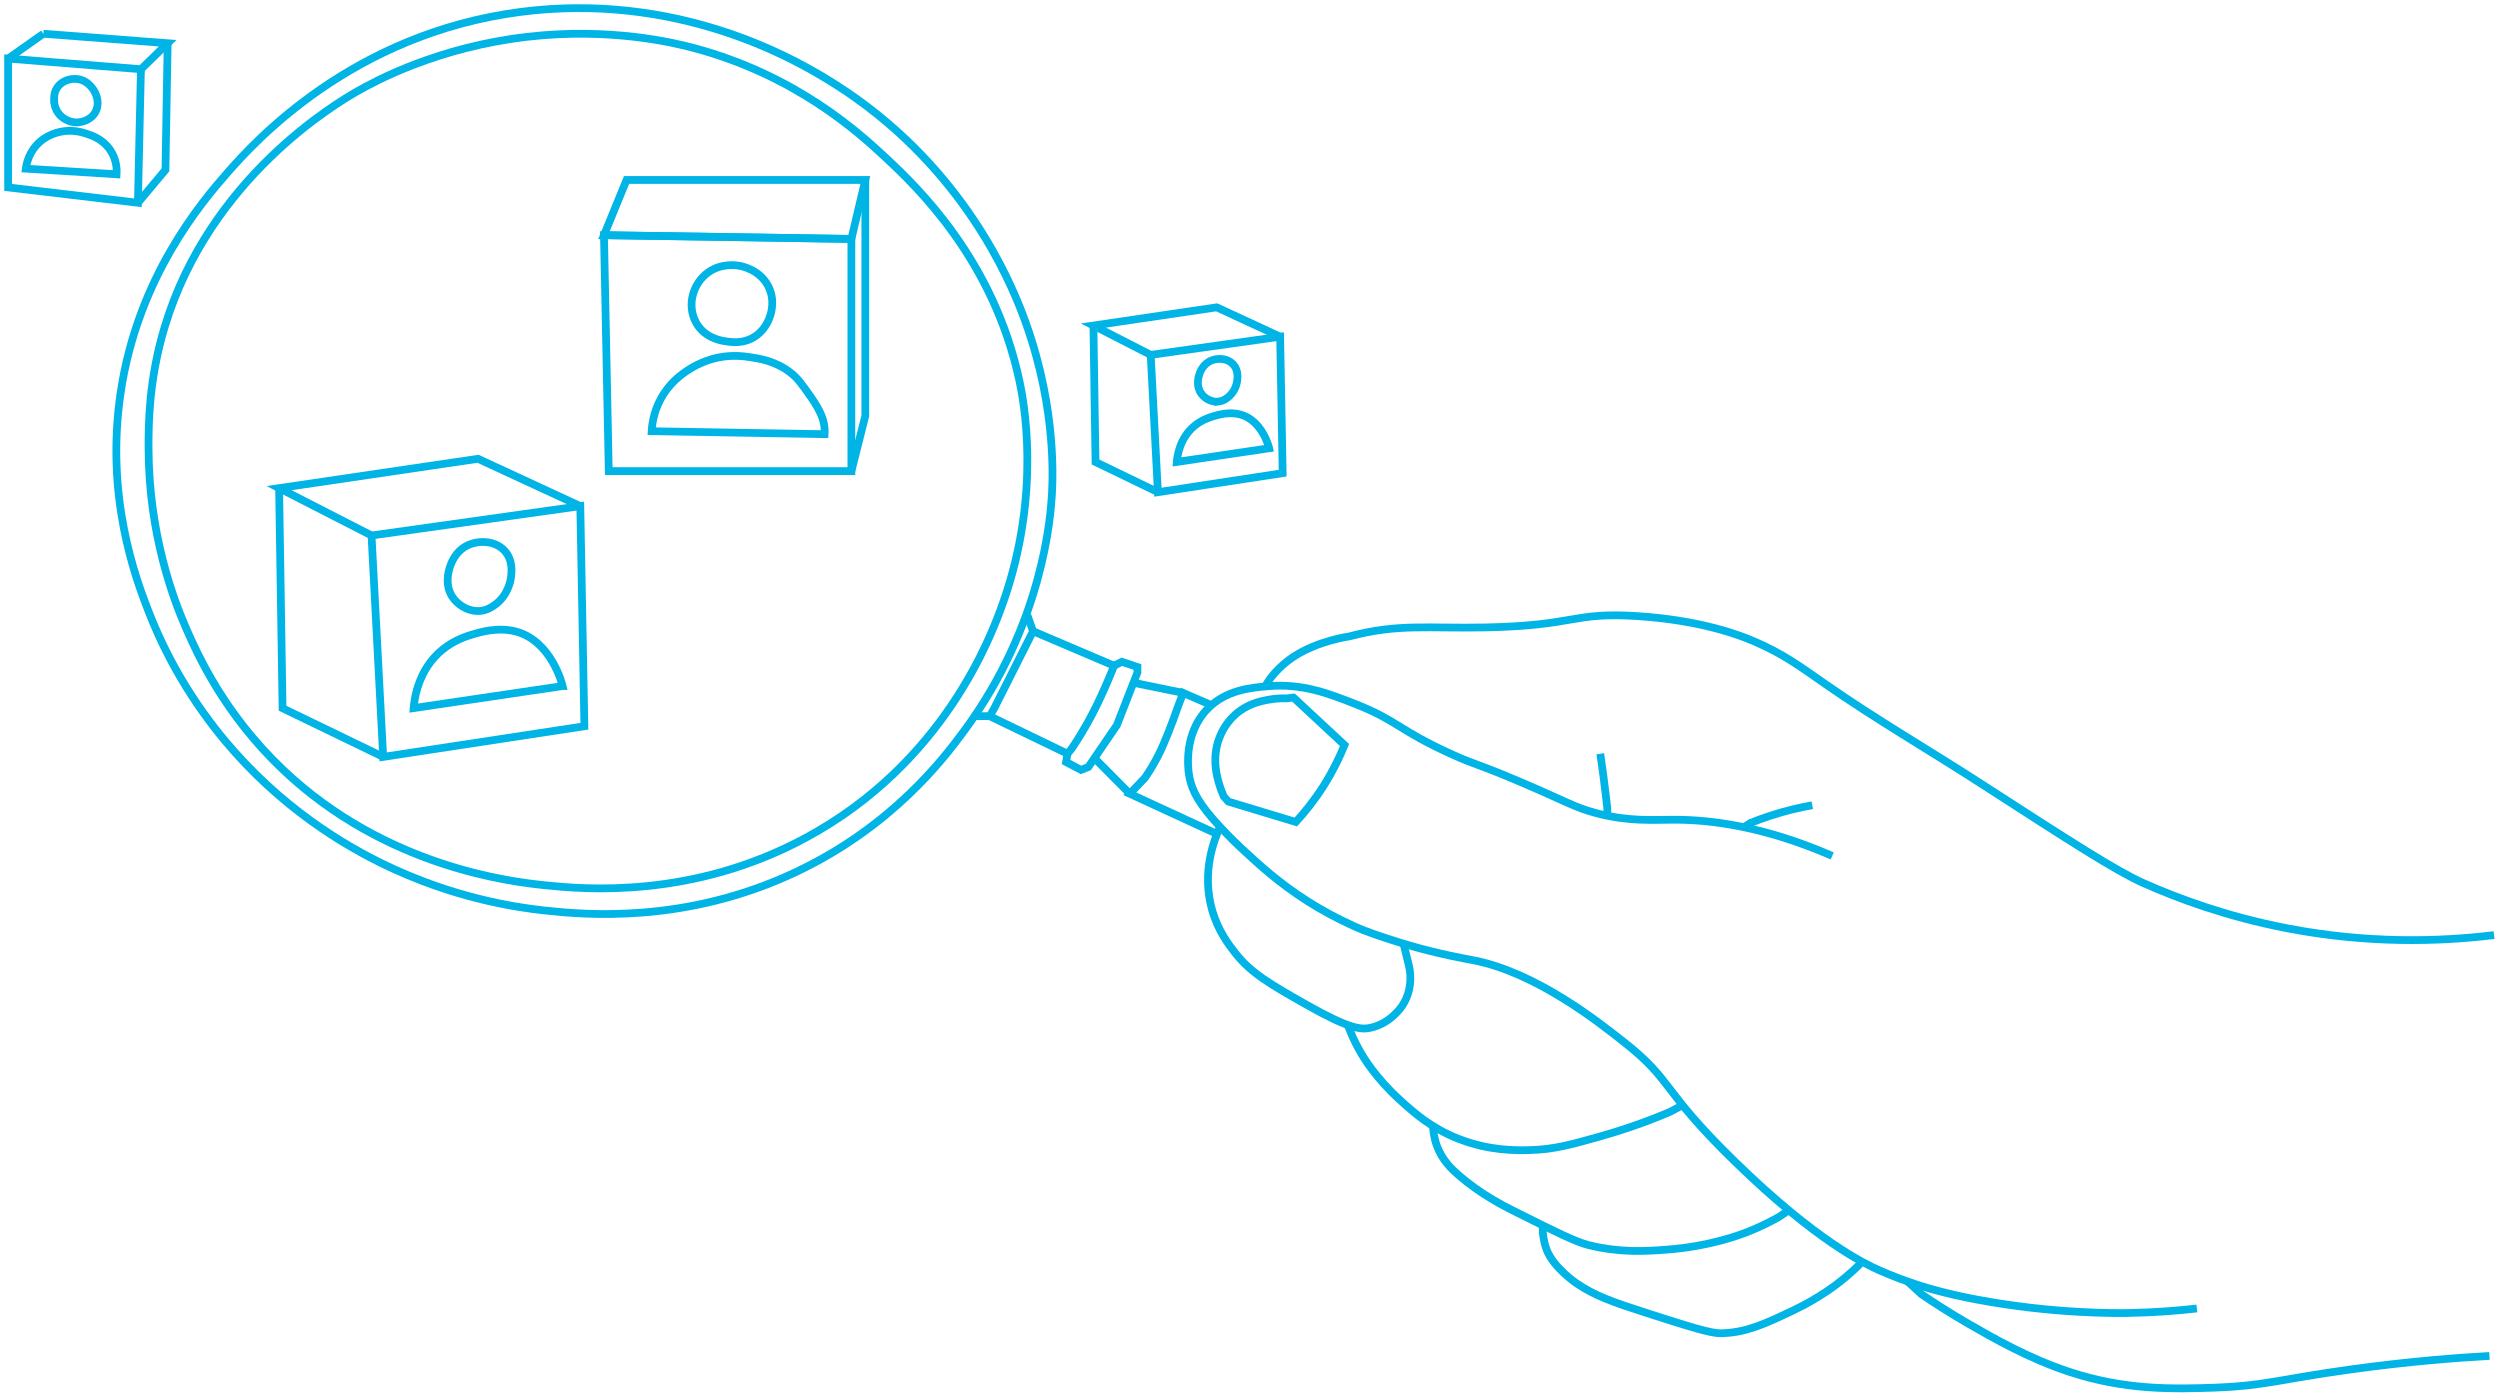 <?xml version="1.0" encoding="utf-8"?>
<svg xmlns="http://www.w3.org/2000/svg" fill="none" height="100%" overflow="visible" preserveAspectRatio="none" style="display: block;" viewBox="0 0 308 172" width="100%">
<g id="Group 1321315106">
<g id="Layer 5">
<path d="M74.41 28.975L75 58.039H104.89V29.438L74.41 28.975Z" id="Vector" stroke="#00B4E5" stroke-width="0.955"/>
<path d="M77.191 22.172H106.606L104.89 29.438L74.41 28.975L77.191 22.172Z" id="Vector_2" stroke="#00B4E5" stroke-width="0.955"/>
<path d="M104.89 58.04L106.606 51.237V22.172" id="Vector_3" stroke="#00B4E5" stroke-width="0.955"/>
<path d="M141.767 43.722L157.715 41.48L158.025 58.292L142.655 60.638L141.767 43.722Z" id="Vector_4" stroke="#00B4E5" stroke-width="0.955"/>
<path d="M141.767 43.722L134.709 40.106L149.896 37.863L157.715 41.48" id="Vector_5" stroke="#00B4E5" stroke-width="0.955"/>
<path d="M142.655 60.638L134.968 56.918L134.709 40.106" id="Vector_6" stroke="#00B4E5" stroke-width="0.955"/>
<path d="M17.364 8.529L1 7.218V23.091L16.99 24.982L17.364 8.529Z" id="Vector_7" stroke="#00B4E5" stroke-width="0.955"/>
<path d="M17.364 8.529L20.655 5.327L5.336 4.16" id="Vector_8" stroke="#00B4E5" stroke-width="0.955"/>
<path d="M5.336 4.16L1 7.218" id="Vector_9" stroke="#00B4E5" stroke-width="0.955"/>
<path d="M20.655 5.327L20.383 20.935L16.99 24.982" id="Vector_10" stroke="#00B4E5" stroke-width="0.955"/>
<path d="M85.21 37.193C85.185 37.544 85.108 38.984 86.106 40.279C87.274 41.798 89.066 42.013 89.686 42.092C90.26 42.162 91.364 42.295 92.545 41.724C94.231 40.904 94.766 39.27 94.885 38.906C95.016 38.504 95.522 36.87 94.609 35.182C93.53 33.191 91.368 32.79 91.028 32.732C90.701 32.678 88.888 32.405 87.278 33.535C86.225 34.275 85.771 35.256 85.626 35.579C85.282 36.353 85.227 37.011 85.214 37.188L85.21 37.193Z" id="Vector_11" stroke="#00B4E5" stroke-width="0.955"/>
<path d="M101.591 53.492C101.599 53.339 101.608 53.12 101.591 52.855C101.535 51.886 101.217 50.782 99.871 48.866C98.796 47.335 98.261 46.573 97.356 45.882C95.496 44.459 93.53 44.169 92.4 44.004C91.614 43.888 90.264 43.702 88.544 44.037C88.043 44.136 86.365 44.5 84.585 45.713C84.046 46.081 82.891 46.884 81.901 48.328C80.606 50.223 80.343 52.126 80.283 53.124L101.586 53.492H101.591Z" id="Vector_12" stroke="#00B4E5" stroke-width="0.955"/>
<path d="M150.121 49.478C149.289 49.578 148.478 49.131 148.027 48.531C147.318 47.591 147.645 46.486 147.726 46.218C147.798 45.969 148.138 44.827 149.302 44.389C150.104 44.087 151.208 44.149 151.892 44.852C152.606 45.58 152.466 46.586 152.41 46.979C152.389 47.132 152.202 48.336 151.136 49.06C150.932 49.201 150.601 49.424 150.121 49.482V49.478Z" id="Vector_13" stroke="#00B4E5" stroke-width="0.955"/>
<path d="M156.364 55.226C156.318 55.027 155.494 51.833 152.865 51.08C151.463 50.678 150.032 51.113 149.455 51.291C149.043 51.415 148.1 51.713 147.208 52.428C145.301 53.96 145.033 56.289 144.982 56.91L156.364 55.226Z" id="Vector_14" stroke="#00B4E5" stroke-width="0.955"/>
<path d="M6.666 12.278C6.666 12.556 6.691 13.487 7.447 14.248C7.566 14.368 8.369 15.154 9.605 15.076C9.77 15.063 11.066 14.964 11.715 13.867C12.352 12.8 11.843 11.682 11.737 11.451C11.673 11.31 10.985 9.866 9.439 9.729C8.615 9.655 7.668 9.965 7.12 10.689C6.653 11.31 6.657 11.985 6.661 12.278H6.666Z" id="Vector_15" stroke="#00B4E5" stroke-width="0.955"/>
<path d="M14.37 21.473C14.399 20.989 14.416 19.648 13.512 18.382C12.616 17.132 11.354 16.71 10.666 16.478C10.144 16.305 8.95 15.924 7.451 16.234C6.045 16.524 5.162 17.256 4.971 17.422C3.523 18.659 3.242 20.298 3.179 20.778L14.37 21.473Z" id="Vector_16" stroke="#00B4E5" stroke-width="0.955"/>
<path d="M45.772 65.972L71.492 62.355L71.997 89.471L47.208 93.249L45.772 65.972Z" id="Vector_17" stroke="#00B4E5" stroke-width="0.955"/>
<path d="M45.772 65.972L34.386 60.138L58.887 56.521L71.492 62.355" id="Vector_18" stroke="#00B4E5" stroke-width="0.955"/>
<path d="M47.208 93.249L34.811 87.253L34.386 60.137" id="Vector_19" stroke="#00B4E5" stroke-width="0.955"/>
<path d="M59.252 75.257C57.91 75.419 56.602 74.695 55.871 73.73C54.725 72.212 55.256 70.432 55.383 69.998C55.502 69.597 56.05 67.755 57.927 67.048C59.218 66.559 61.002 66.663 62.106 67.792C63.253 68.968 63.028 70.585 62.943 71.219C62.909 71.463 62.607 73.408 60.887 74.579C60.556 74.802 60.025 75.162 59.252 75.257Z" id="Vector_20" stroke="#00B4E5" stroke-width="0.955"/>
<path d="M69.317 84.522C69.241 84.2 67.912 79.048 63.673 77.835C61.41 77.19 59.108 77.889 58.169 78.175C57.502 78.377 55.982 78.853 54.546 80.008C51.467 82.478 51.043 86.231 50.958 87.237L69.313 84.522H69.317Z" id="Vector_21" stroke="#00B4E5" stroke-width="0.955"/>
</g>
<g id="Layer 2">
<path d="M14.875 48.303C12.938 61.147 16.684 71.165 18.307 75.34C21.458 83.459 25.871 89.227 28.894 92.624C35.936 100.54 43.682 104.873 48.635 107.12C52.792 109.006 59.137 111.315 67.147 112.176C71.989 112.697 84.445 113.873 98.053 107.438C109.906 101.831 116.251 93.469 118.727 90.117C128.483 76.929 129.442 63.659 129.6 60.849C129.74 58.296 130.071 48.829 125.595 37.714C123.365 32.174 116.935 18.763 101.561 9.56C97.658 7.222 83.362 -1.05 64.081 1.475C43.377 4.185 31.375 17.451 28.032 21.266C24.86 24.887 17.02 34.073 14.871 48.303H14.875Z" id="Vector_22" stroke="#00B4E5" stroke-width="0.955"/>
<path d="M20.307 40.218C25.858 21.891 41.449 12.709 44.052 11.228C46.29 9.953 53.96 5.811 64.939 4.537C75.191 3.349 83.091 5.273 85.537 5.931C98.032 9.279 105.744 16.284 108.997 19.313C113.058 23.087 122.393 32.017 125.591 46.909C126.096 49.259 128.364 60.676 123.586 74.227C122.138 78.332 116.336 94.002 99.267 103.217C85.316 110.753 71.998 109.565 67.224 109.073C62.879 108.626 47.535 106.826 34.896 94.855C27.587 87.932 24.299 80.562 22.881 77.293C21.394 73.871 18.341 65.885 18.302 55.272C18.294 52.3 18.315 46.789 20.307 40.218Z" id="Vector_23" stroke="#00B4E5" stroke-width="0.955"/>
<path d="M225.731 105.448C217.283 101.777 210.764 100.991 206.275 100.987C203.633 100.987 200.673 101.256 196.549 100.151C193.904 99.439 193.084 98.786 187.108 96.249C181.511 93.874 181.991 94.35 178.81 92.906C172.252 89.922 172.184 88.797 167.079 86.773C163.644 85.412 160.424 84.175 156.207 84.543C154.096 84.725 151.043 84.994 148.766 87.332C145.84 90.344 146.354 94.582 146.477 95.418C146.494 95.529 146.515 95.666 146.549 95.823C146.932 97.598 147.785 99.142 150.312 101.869C151.565 103.217 152.601 104.194 153.06 104.616C155.171 106.573 157.566 108.791 161.163 111.071C162.803 112.11 164.659 113.132 166.795 114.096C168.634 114.924 170.354 115.445 171.445 115.801C171.547 115.834 172.554 116.161 173.624 116.475C177.251 117.535 180.793 118.168 181.388 118.279C189.211 119.74 197.046 126.005 199.985 128.314C206.262 133.25 204.436 134.032 213.72 143.086C223.802 152.918 229.765 155.711 231.46 156.468C233.159 157.23 234.993 157.871 234.993 157.871C237.232 158.665 239.775 159.39 243.475 160.093C252.899 161.876 260.819 161.785 262.072 161.765C265.5 161.707 268.417 161.463 270.656 161.206" id="Vector_24" stroke="#00B4E5" stroke-width="0.955"/>
<path d="M307.269 115.205C300.415 116.041 291.645 116.26 281.804 114.369C274.185 112.904 268.112 110.599 264.064 108.795C260.722 107.306 255.116 103.693 244.036 96.53C237.665 92.413 231.082 88.602 224.869 84.266C221.739 82.081 219.615 80.5 216.001 78.969C214.489 78.328 209.681 76.412 201.697 75.903C193.64 75.39 194.282 77.066 183.099 77.297C175.807 77.446 172.325 76.797 166.218 78.41C166.218 78.41 162.416 78.915 159.35 80.918C157.528 82.11 156.428 83.678 156.428 83.678C156.297 83.864 156.195 84.026 156.127 84.133L155.927 84.477" id="Vector_25" stroke="#00B4E5" stroke-width="0.955"/>
<path d="M159.354 85.934L165.648 91.789C165.058 93.254 164.234 94.975 163.074 96.808C161.919 98.629 160.713 100.106 159.643 101.269C156.878 100.433 154.113 99.597 151.344 98.761L150.767 98.128C150.686 97.946 150.571 97.673 150.448 97.334C150.079 96.287 149.131 93.614 150.265 90.808C150.474 90.299 151.136 88.718 152.801 87.543C154.088 86.637 155.404 86.372 156.194 86.219C157.154 86.037 157.974 86.02 158.547 86.041L159.35 85.934H159.354Z" id="Vector_26" stroke="#00B4E5" stroke-width="0.955"/>
<path d="M223.276 99.208C221.688 99.485 219.929 99.899 218.061 100.511C217.207 100.788 216.404 101.086 215.648 101.392L214.858 101.914" id="Vector_27" stroke="#00B4E5" stroke-width="0.955"/>
<path d="M197.157 92.864C197.39 94.441 197.607 96.055 197.802 97.693C197.879 98.326 197.951 98.955 198.019 99.584V100.499" id="Vector_28" stroke="#00B4E5" stroke-width="0.955"/>
<path d="M150.312 101.864C149.624 103.35 147.985 107.422 149.339 112.139C150.078 114.708 151.404 116.422 152.202 117.435C154.143 119.897 156.479 121.246 161.07 123.845C166.366 126.841 167.763 126.849 168.795 126.634C171.314 126.108 172.677 124.039 172.8 123.845C174.248 121.581 173.654 119.239 173.543 118.83L172.915 116.256" id="Vector_29" stroke="#00B4E5" stroke-width="0.955"/>
<path d="M166.047 126.282C166.374 127.168 166.879 128.364 167.652 129.7C167.975 130.255 169.487 132.816 172.515 135.555C174.189 137.07 176.282 138.965 179.667 140.293C183.485 141.795 186.798 141.737 188.535 141.688C191.457 141.605 193.5 141.034 197.118 140.016C199.484 139.35 202.423 138.394 205.718 136.995L207.29 136.16" id="Vector_30" stroke="#00B4E5" stroke-width="0.955"/>
<path d="M176.55 138.725C176.572 139.358 176.678 140.277 177.077 141.299C177.718 142.937 178.784 143.976 179.668 144.75C182.373 147.108 185.231 148.557 186.535 149.21C191.585 151.735 194.107 152.997 195.692 153.39C199.667 154.383 202.894 154.139 205.417 153.948C210.705 153.547 214.442 152.115 215.432 151.718C216.982 151.097 218.226 150.456 219.097 149.968L220.384 149.111" id="Vector_31" stroke="#00B4E5" stroke-width="0.955"/>
<path d="M190.077 150.973C190.064 151.184 190.056 151.47 190.077 151.809C190.077 151.809 190.141 152.885 190.54 153.948C191.393 156.212 194.26 158.128 194.26 158.128C196.524 159.642 198.533 160.37 202.843 161.752C208.118 163.441 210.781 164.285 212 164.26C215.109 164.198 217.398 163.118 220.868 161.471C224.312 159.841 226.529 158.066 227.446 157.292C228.113 156.729 228.648 156.224 229.022 155.856L229.247 155.355" id="Vector_32" stroke="#00B4E5" stroke-width="0.955"/>
<path d="M306.7 167.053C302.894 167.264 296.898 167.703 289.533 168.725C280.891 169.925 278.882 170.748 272.94 170.955C267.708 171.137 261.83 171.286 254.916 169.002C249.938 167.359 245.517 164.819 242.612 163.147C240.136 161.723 238.14 160.416 236.734 159.456L234.989 157.863" id="Vector_33" stroke="#00B4E5" stroke-width="0.955"/>
<path d="M149.246 86.877L145.764 85.366L145.021 87.344C144.744 88.147 144.379 89.165 143.908 90.328C143.504 91.325 143.207 92.057 142.74 92.988C142.353 93.758 141.81 94.726 141.071 95.811L139.194 97.793L149.93 102.746" id="Vector_34" stroke="#00B4E5" stroke-width="0.955"/>
<path d="M126.576 75.804L127.276 77.774L126.941 78.423C125.454 81.374 123.972 84.32 122.486 87.27L121.929 88.23H120.065" id="Vector_35" stroke="#00B4E5" stroke-width="0.955"/>
<path d="M127.276 77.77L137.244 82.015L137.023 82.599C136.802 83.145 136.484 83.914 136.076 84.825C135.592 85.905 134.963 87.303 134.016 89.004C133.536 89.861 132.878 90.982 132.012 92.26L131.511 92.856C128.317 91.313 125.123 89.769 121.929 88.23" id="Vector_36" stroke="#00B4E5" stroke-width="0.955"/>
<path d="M131.506 92.856L131.341 93.882L133.175 94.851L134.08 94.499L137.605 89.335L140.132 82.851V82.176L138.204 81.531L137.244 82.015" id="Vector_37" stroke="#00B4E5" stroke-width="0.955"/>
<path d="M134.828 93.398L139.194 97.793" id="Vector_38" stroke="#00B4E5" stroke-width="0.955"/>
<path d="M145.768 85.367L139.639 84.113" id="Vector_39" stroke="#00B4E5" stroke-width="0.955"/>
</g>
</g>
</svg>